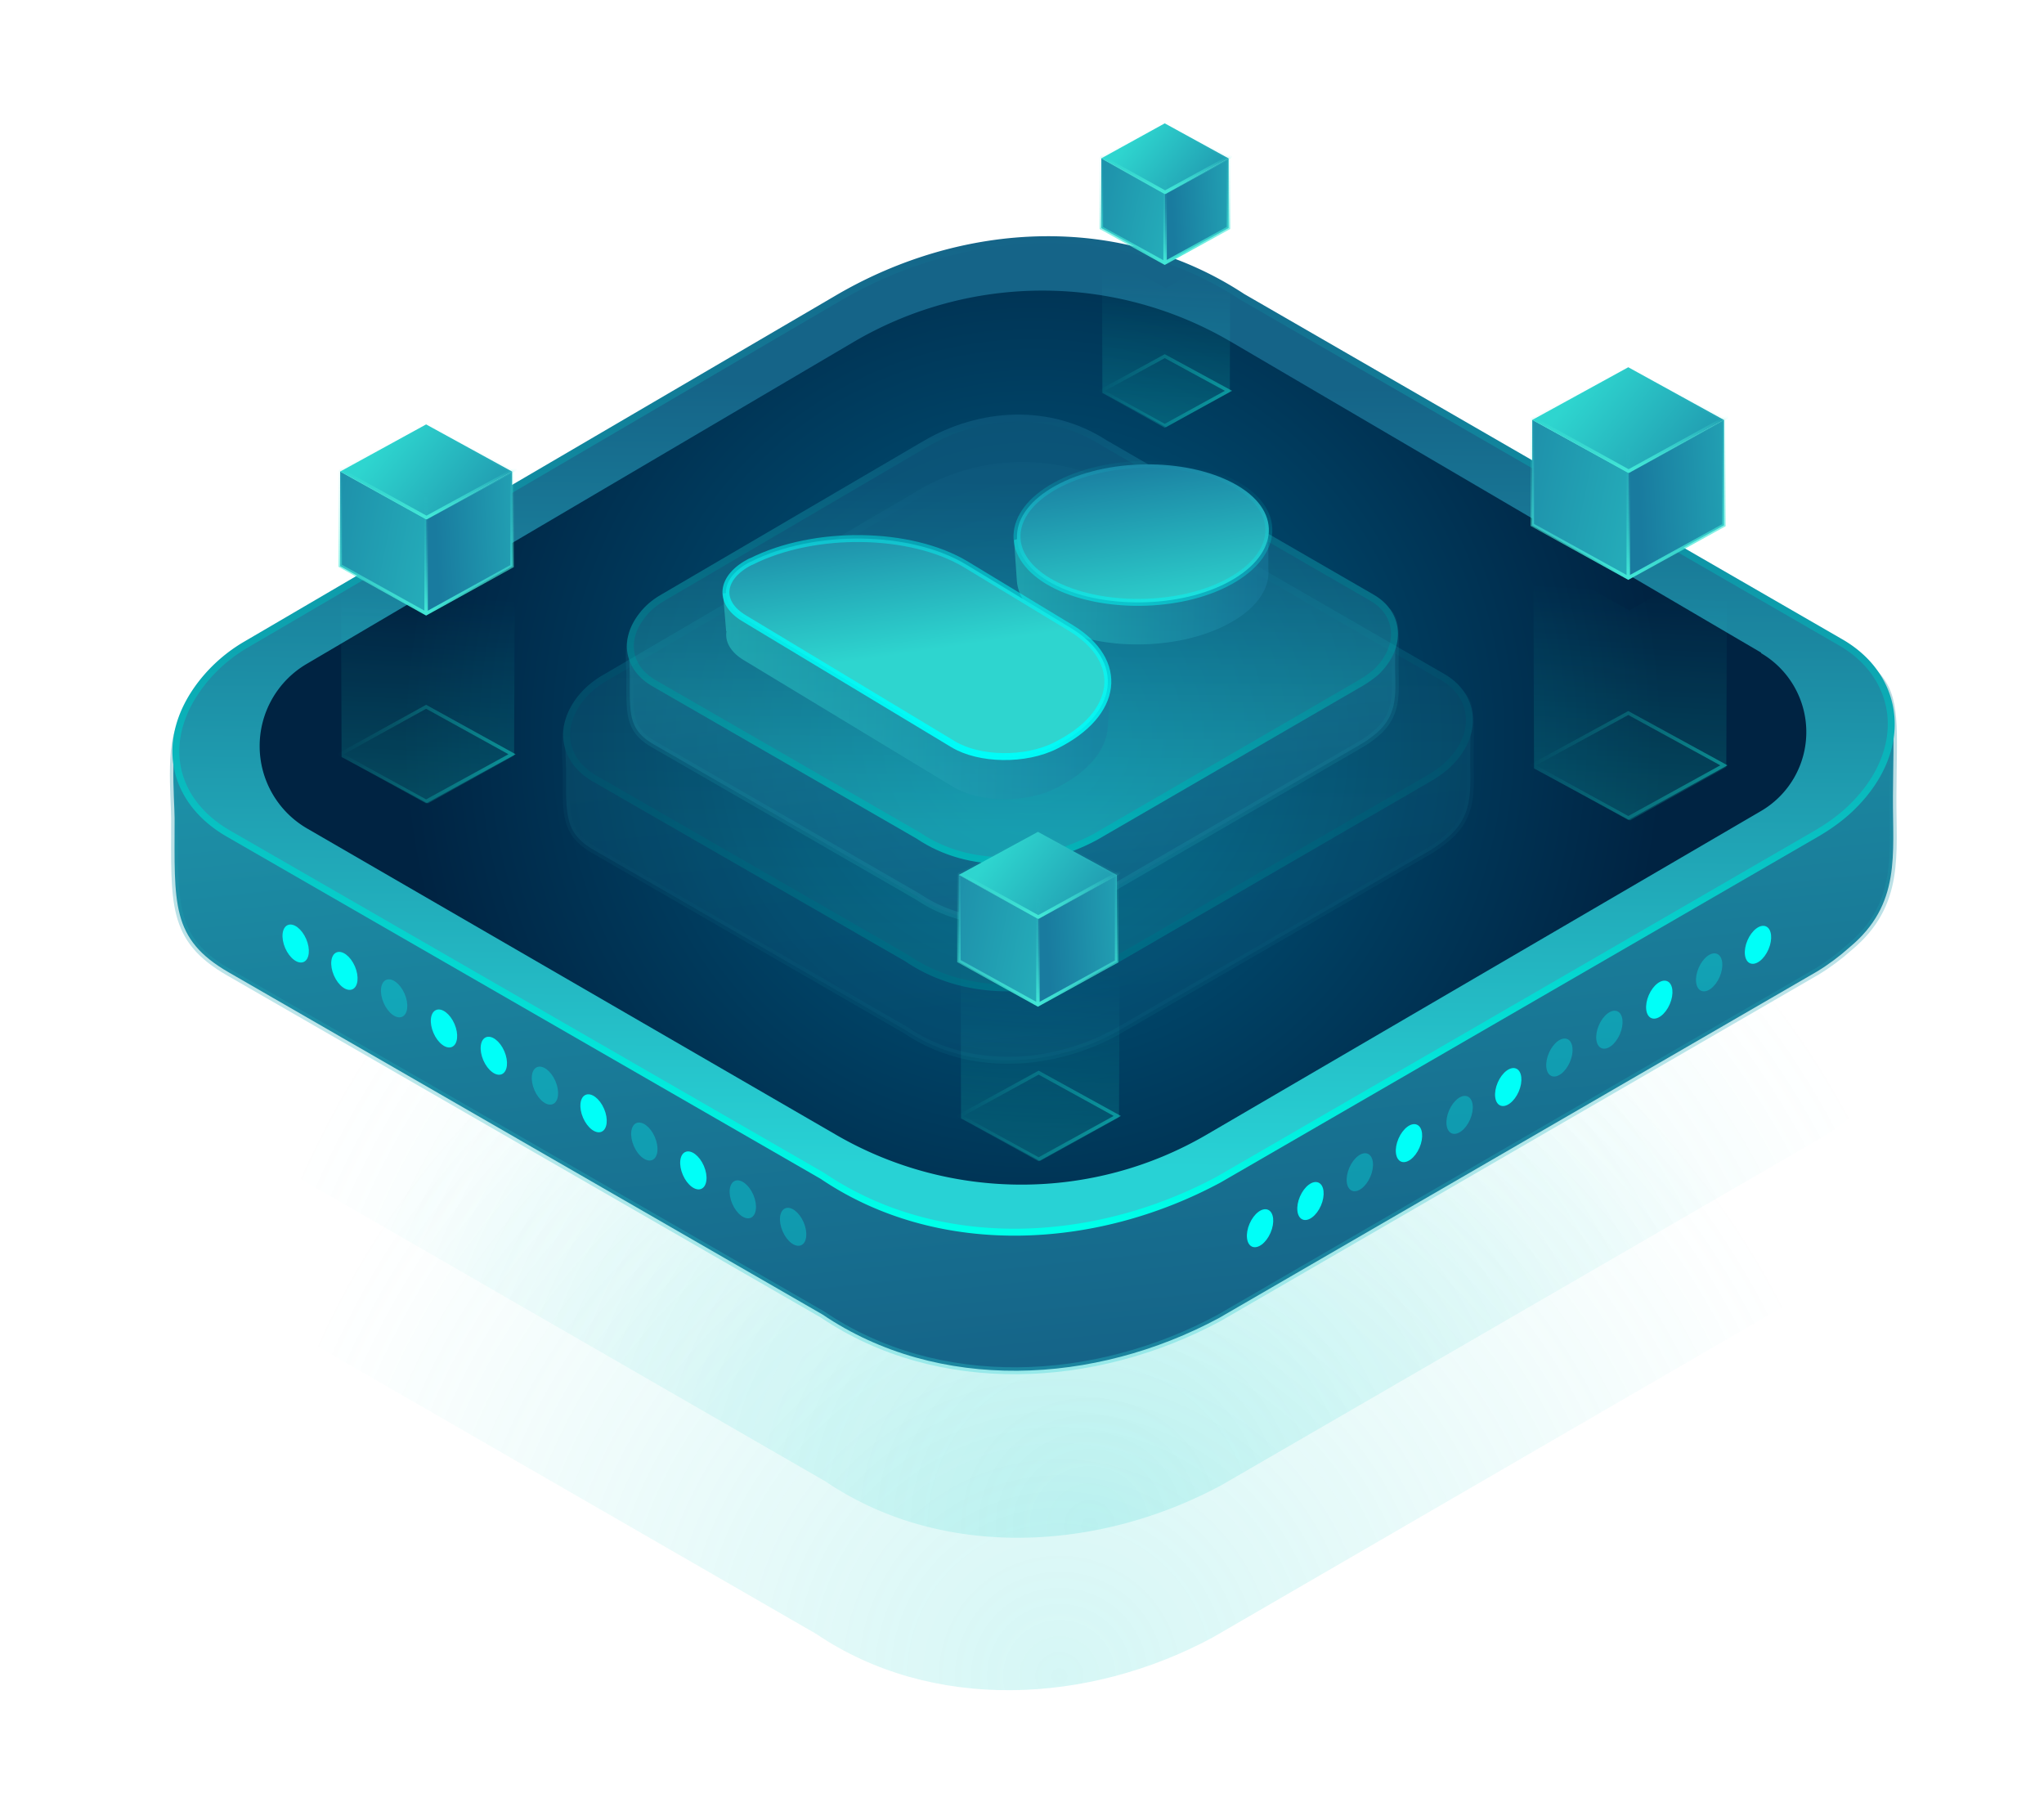 <?xml version="1.0" encoding="UTF-8"?>
<svg xmlns="http://www.w3.org/2000/svg" id="eUCFqrVDPYh1" shape-rendering="geometricPrecision" text-rendering="geometricPrecision" viewBox="0 0 590 519">
  <style>@keyframes eUCFqrVDPYh30_c_o{0%,11.429%,22.857%,34.286%,40%,48.571%,57.143%,65.714%,74.286%,82.857%,94.286%,to{opacity:1}17.143%,28.571%,42.857%,5.714%,51.429%,60%,68.571%,77.143%,88.571%{opacity:1;animation-timing-function:cubic-bezier(.42,0,.58,1)}20%,31.429%,37.143%,45.714%,54.286%,62.857%,71.429%,8.571%,80%,91.429%,97.143%{opacity:.25;animation-timing-function:cubic-bezier(.42,0,.58,1)}}@keyframes eUCFqrVDPYh32_c_o{0%,11.429%,22.857%,37.143%,45.714%,54.286%,62.857%,71.429%,82.857%{opacity:1;animation-timing-function:cubic-bezier(.42,0,.58,1)}14.286%,2.857%,25.714%,31.429%,40%,48.571%,57.143%,65.714%,74.286%,85.714%,91.429%{opacity:.25;animation-timing-function:cubic-bezier(.42,0,.58,1)}17.143%,28.571%,34.286%,42.857%,5.714%,51.429%,60%,68.571%,77.143%,88.571%,94.286%,to{opacity:1}}@keyframes eUCFqrVDPYh35_c_o{0%,20%,28.571%,40%,48.571%,65.714%,74.286%,8.571%,82.857%,to{opacity:1}14.286%,2.857%,22.857%,34.286%,42.857%,54.286%,60%,68.571%,77.143%{opacity:1;animation-timing-function:cubic-bezier(.42,0,.58,1)}17.143%,25.714%,37.143%,45.714%,5.714%,57.143%,62.857%,71.429%,80%{opacity:.25;animation-timing-function:cubic-bezier(.42,0,.58,1)}}@keyframes eUCFqrVDPYh37_c_o{0%,25.714%,34.286%,48.571%,57.143%,62.857%,68.571%,77.143%,8.571%,85.714%{opacity:1;animation-timing-function:cubic-bezier(.42,0,.58,1)}11.429%,2.857%,28.571%,37.143%,51.429%,60%,65.714%,71.429%,80%,88.571%{opacity:.25;animation-timing-function:cubic-bezier(.42,0,.58,1)}14.286%,31.429%,40%,5.714%,54.286%,74.286%,82.857%,91.429%,to{opacity:1}}@keyframes eUCFqrVDPYh39_c_o{0%,17.143%,25.714%,34.286%,51.429%,77.143%,8.571%,88.571%,97.143%,to{opacity:1}11.429%,2.857%,20%,28.571%,45.714%,57.143%,62.857%,71.429%,82.857%,91.429%{opacity:1;animation-timing-function:cubic-bezier(.42,0,.58,1)}14.286%,22.857%,31.429%,48.571%,5.714%,60%,65.714%,74.286%,85.714%,94.286%{opacity:.25;animation-timing-function:cubic-bezier(.42,0,.58,1)}}@keyframes eUCFqrVDPYh40_c_o{0%,11.429%,22.857%,37.143%,48.571%,57.143%,65.714%,71.429%,85.714%,94.286%{opacity:1;animation-timing-function:cubic-bezier(.42,0,.58,1)}14.286%,2.857%,25.714%,40%,51.429%,62.857%,68.571%,74.286%,88.571%,97.143%{opacity:.25;animation-timing-function:cubic-bezier(.42,0,.58,1)}17.143%,28.571%,42.857%,5.714%,54.286%,77.143%,91.429%,to{opacity:1}}@keyframes eUCFqrVDPYh41_c_o{0%,11.429%,22.857%,37.143%,48.571%,57.143%,65.714%,71.429%,85.714%,94.286%{opacity:1;animation-timing-function:cubic-bezier(.42,0,.58,1)}14.286%,2.857%,25.714%,40%,51.429%,62.857%,68.571%,74.286%,88.571%,97.143%{opacity:.25;animation-timing-function:cubic-bezier(.42,0,.58,1)}17.143%,28.571%,42.857%,5.714%,54.286%,77.143%,91.429%,to{opacity:1}}@keyframes eUCFqrVDPYh42_c_o{0%,17.143%,25.714%,34.286%,51.429%,77.143%,8.571%,88.571%,97.143%,to{opacity:1}11.429%,2.857%,20%,28.571%,45.714%,57.143%,62.857%,71.429%,82.857%,91.429%{opacity:1;animation-timing-function:cubic-bezier(.42,0,.58,1)}14.286%,22.857%,31.429%,48.571%,5.714%,60%,65.714%,74.286%,85.714%,94.286%{opacity:.25;animation-timing-function:cubic-bezier(.42,0,.58,1)}}@keyframes eUCFqrVDPYh44_c_o{0%,17.143%,31.429%,40%,54.286%,74.286%,8.571%,85.714%,94.286%,to{opacity:1}11.429%,2.857%,25.714%,34.286%,48.571%,57.143%,62.857%,68.571%,80%,88.571%{opacity:1;animation-timing-function:cubic-bezier(.42,0,.58,1)}14.286%,28.571%,37.143%,5.714%,51.429%,60%,65.714%,71.429%,82.857%,91.429%{opacity:.25;animation-timing-function:cubic-bezier(.42,0,.58,1)}}@keyframes eUCFqrVDPYh45_c_o{0%,20%,31.429%,42.857%,51.429%,74.286%,8.571%,85.714%,97.143%,to{opacity:1}14.286%,2.857%,25.714%,37.143%,45.714%,54.286%,68.571%,80%,91.429%{opacity:1;animation-timing-function:cubic-bezier(.42,0,.58,1)}17.143%,28.571%,40%,48.571%,5.714%,57.143%,71.429%,82.857%,94.286%{opacity:.25;animation-timing-function:cubic-bezier(.42,0,.58,1)}}@keyframes eUCFqrVDPYh47_c_o{0%,11.429%,22.857%,37.143%,45.714%,54.286%,62.857%,71.429%,82.857%{opacity:1;animation-timing-function:cubic-bezier(.42,0,.58,1)}14.286%,2.857%,25.714%,31.429%,40%,48.571%,57.143%,65.714%,74.286%,85.714%,91.429%{opacity:.25;animation-timing-function:cubic-bezier(.42,0,.58,1)}17.143%,28.571%,34.286%,42.857%,5.714%,51.429%,60%,68.571%,77.143%,88.571%,94.286%,to{opacity:1}}@keyframes eUCFqrVDPYh49_c_o{0%,14.286%,22.857%,37.143%,45.714%,54.286%,62.857%,74.286%,85.714%{opacity:1;animation-timing-function:cubic-bezier(.42,0,.58,1)}17.143%,2.857%,25.714%,31.429%,40%,48.571%,57.143%,65.714%,77.143%,88.571%,94.286%{opacity:.25;animation-timing-function:cubic-bezier(.42,0,.58,1)}20%,28.571%,34.286%,42.857%,5.714%,51.429%,60%,68.571%,80%,91.429%,97.143%,to{opacity:1}}@keyframes eUCFqrVDPYh52_ts__ts{0%{transform:translate(470.395px,198.47px) scale(1,1);animation-timing-function:cubic-bezier(.42,0,.58,1)}42.857%{transform:translate(470.395px,198.47px) scale(1.1,1.1);animation-timing-function:cubic-bezier(.42,0,.58,1)}to{transform:translate(470.395px,198.47px) scale(1,1)}}@keyframes eUCFqrVDPYh55_to__to{0%{transform:translate(470.36px,136.37px);animation-timing-function:cubic-bezier(.42,0,.58,1)}42.857%{transform:translate(470.36px,153.37px);animation-timing-function:cubic-bezier(.42,0,.58,1)}to{transform:translate(470.36px,136.37px)}}@keyframes eUCFqrVDPYh63_ts__ts{0%,to{transform:translate(300.19px,303.66px) scale(1,1)}11.429%{transform:translate(300.19px,303.66px) scale(1,1);animation-timing-function:cubic-bezier(.42,0,.58,1)}54.286%{transform:translate(300.19px,303.66px) scale(.9,.9);animation-timing-function:cubic-bezier(.42,0,.58,1)}}@keyframes eUCFqrVDPYh66_to__to{0%,to{transform:translate(299.89px,265.025px)}11.429%{transform:translate(299.89px,265.025px);animation-timing-function:cubic-bezier(.42,0,.58,1)}54.286%{transform:translate(299.89px,251.025px);animation-timing-function:cubic-bezier(.42,0,.58,1)}}@keyframes eUCFqrVDPYh74_ts__ts{0%{transform:translate(123.385px,197.505px) scale(1,1);animation-timing-function:cubic-bezier(.42,0,.58,1)}42.857%{transform:translate(123.385px,197.505px) scale(.9,.9);animation-timing-function:cubic-bezier(.42,0,.58,1)}to{transform:translate(123.385px,197.505px) scale(1,1)}}@keyframes eUCFqrVDPYh77_to__to{0%{transform:translate(123.355px,149.79px);animation-timing-function:cubic-bezier(.42,0,.58,1)}42.857%{transform:translate(123.355px,130.79px);animation-timing-function:cubic-bezier(.42,0,.58,1)}to{transform:translate(123.355px,149.79px)}}@keyframes eUCFqrVDPYh85_ts__ts{0%,to{transform:translate(336.525px,97.935px) scale(1,1)}5.714%{transform:translate(336.525px,97.935px) scale(1,1);animation-timing-function:cubic-bezier(.42,0,.58,1)}51.429%{transform:translate(336.525px,97.935px) scale(1.1,1.1);animation-timing-function:cubic-bezier(.42,0,.58,1)}}@keyframes eUCFqrVDPYh88_to__to{0%,to{transform:translate(336.5px,55.75px)}5.714%{transform:translate(336.5px,55.75px);animation-timing-function:cubic-bezier(.42,0,.58,1)}51.429%{transform:translate(336.5px,70.75px);animation-timing-function:cubic-bezier(.42,0,.58,1)}}@keyframes eUCFqrVDPYh97_to__to{0%,73.714%{transform:translate(264.17px,83.638px);animation-timing-function:cubic-bezier(.42,0,.58,1)}11.429%,85.143%,to{transform:translate(264.17px,174.19px)}}@keyframes eUCFqrVDPYh97_ts__ts{0%{transform:scale(1,1)}5.714%,79.429%{transform:scale(1,1);animation-timing-function:cubic-bezier(.42,0,.58,1)}11.429%,85.143%,to{transform:scale(1,0)}}@keyframes eUCFqrVDPYh97_c_o{.571%,0%,10.571%,74.286%,84.286%,to{opacity:0}1.714%,75.429%,83.143%,9.429%{opacity:.64;animation-timing-function:cubic-bezier(.42,0,.58,1)}}@keyframes eUCFqrVDPYh99_to__to{0%{transform:translate(264.17px,83.638px)}21.714%,53.714%,88%{transform:translate(264.17px,83.638px);animation-timing-function:cubic-bezier(.42,0,.58,1)}33.143%,65.143%,99.429%,to{transform:translate(264.17px,174.19px)}}@keyframes eUCFqrVDPYh99_ts__ts{0%{transform:scale(1,1)}27.429%,59.429%,93.714%{transform:scale(1,1);animation-timing-function:cubic-bezier(.42,0,.58,1)}33.143%,65.143%,99.429%,to{transform:scale(1,0)}}@keyframes eUCFqrVDPYh99_c_o{0%,22.286%,32.286%,54.286%,64.286%,88.571%,98.571%,to{opacity:0}23.429%,31.143%,55.429%,63.143%,89.714%,97.429%{opacity:.64;animation-timing-function:cubic-bezier(.42,0,.58,1)}}@keyframes eUCFqrVDPYh101_to__to{0%{transform:translate(264.17px,83.638px)}10%,62.857%{transform:translate(264.17px,83.638px);animation-timing-function:cubic-bezier(.42,0,.58,1)}21.429%,74.286%,to{transform:translate(264.17px,174.19px)}}@keyframes eUCFqrVDPYh101_ts__ts{0%{transform:scale(1,1)}15.714%,68.571%{transform:scale(1,1);animation-timing-function:cubic-bezier(.42,0,.58,1)}21.429%,74.286%,to{transform:scale(1,0)}}@keyframes eUCFqrVDPYh101_c_o{0%,10.286%,20.286%,63.143%,73.143%,to{opacity:0}11.429%,19.143%,64.286%,72%{opacity:.64;animation-timing-function:cubic-bezier(.42,0,.58,1)}}@keyframes eUCFqrVDPYh103_to__to{0%{transform:translate(264.17px,83.638px)}18.286%,45.714%,77.143%{transform:translate(264.17px,83.638px);animation-timing-function:cubic-bezier(.42,0,.58,1)}29.714%,57.143%,88.571%,to{transform:translate(264.17px,174.19px)}}@keyframes eUCFqrVDPYh103_ts__ts{0%{transform:scale(1,1)}24%,51.429%,82.857%{transform:scale(1,1);animation-timing-function:cubic-bezier(.42,0,.58,1)}29.714%,57.143%,88.571%,to{transform:scale(1,0)}}@keyframes eUCFqrVDPYh103_c_o{0%,18.571%,28.571%,46%,56%,77.429%,87.429%,to{opacity:0}19.714%,27.429%,47.143%,54.857%,78.571%,86.286%{opacity:.64;animation-timing-function:cubic-bezier(.42,0,.58,1)}}@keyframes eUCFqrVDPYh105_to__to{0%{transform:translate(264.17px,83.638px)}26.857%,62.857%,87.143%{transform:translate(264.17px,83.638px);animation-timing-function:cubic-bezier(.42,0,.58,1)}38.286%,74.286%,98.571%,to{transform:translate(264.17px,174.19px)}}@keyframes eUCFqrVDPYh105_ts__ts{0%{transform:scale(1,1)}32.571%,68.571%,92.857%{transform:scale(1,1);animation-timing-function:cubic-bezier(.42,0,.58,1)}38.286%,74.286%,98.571%,to{transform:scale(1,0)}}@keyframes eUCFqrVDPYh105_c_o{0%,27.143%,37.143%,63.143%,73.143%,87.429%,97.429%,to{opacity:0}28.286%,36%,64.286%,72%,88.571%,96.286%{opacity:.64;animation-timing-function:cubic-bezier(.42,0,.58,1)}}@keyframes eUCFqrVDPYh107_to__to{0%{transform:translate(264.17px,83.638px)}40%,77.143%,8.286%{transform:translate(264.17px,83.638px);animation-timing-function:cubic-bezier(.42,0,.58,1)}19.714%,51.429%,88.571%,to{transform:translate(264.17px,174.19px)}}@keyframes eUCFqrVDPYh107_ts__ts{0%{transform:scale(1,1)}14%,45.714%,82.857%{transform:scale(1,1);animation-timing-function:cubic-bezier(.42,0,.58,1)}19.714%,51.429%,88.571%,to{transform:scale(1,0)}}@keyframes eUCFqrVDPYh107_c_o{0%,18.571%,40.286%,50.286%,77.429%,8.571%,87.429%,to{opacity:0}17.429%,41.429%,49.143%,78.571%,86.286%,9.714%{opacity:.64;animation-timing-function:cubic-bezier(.42,0,.58,1)}}</style>
  <defs>
    <linearGradient id="eUCFqrVDPYh10-fill" x1="315.4" x2="265.1" y1="392" y2="-84.8" gradientUnits="userSpaceOnUse" spreadMethod="pad">
      <stop id="eUCFqrVDPYh10-fill-0" offset="0%" stop-color="#156488"></stop>
      <stop id="eUCFqrVDPYh10-fill-1" offset="100%" stop-color="#28d2d5"></stop>
    </linearGradient>
    <linearGradient id="eUCFqrVDPYh11-stroke" x1="299.5" x2="296.6" y1="108" y2="396.6" gradientUnits="userSpaceOnUse" spreadMethod="pad">
      <stop id="eUCFqrVDPYh11-stroke-0" offset="0%" stop-color="#156488"></stop>
      <stop id="eUCFqrVDPYh11-stroke-1" offset="100%" stop-color="#28d2d5"></stop>
    </linearGradient>
    <linearGradient id="eUCFqrVDPYh12-fill" x1="299.3" x2="297.1" y1="110.9" y2="336.7" gradientUnits="userSpaceOnUse" spreadMethod="pad">
      <stop id="eUCFqrVDPYh12-fill-0" offset="0%" stop-color="#156488"></stop>
      <stop id="eUCFqrVDPYh12-fill-1" offset="100%" stop-color="#28d2d5"></stop>
    </linearGradient>
    <linearGradient id="eUCFqrVDPYh13-stroke" x1="299.8" x2="296.9" y1="68.2" y2="356.8" gradientUnits="userSpaceOnUse" spreadMethod="pad">
      <stop id="eUCFqrVDPYh13-stroke-0" offset="0%" stop-color="#156488"></stop>
      <stop id="eUCFqrVDPYh13-stroke-1" offset="99%" stop-color="#00ffe9"></stop>
    </linearGradient>
    <linearGradient id="eUCFqrVDPYh16-fill" x1="302.8" x2="276.4" y1="304.1" y2="53.2" gradientUnits="userSpaceOnUse" spreadMethod="pad">
      <stop id="eUCFqrVDPYh16-fill-0" offset="0%" stop-color="#156488"></stop>
      <stop id="eUCFqrVDPYh16-fill-1" offset="100%" stop-color="#28d2d5"></stop>
    </linearGradient>
    <linearGradient id="eUCFqrVDPYh17-stroke" x1="294.5" x2="292.9" y1="154.2" y2="307.1" gradientUnits="userSpaceOnUse" spreadMethod="pad">
      <stop id="eUCFqrVDPYh17-stroke-0" offset="0%" stop-color="#156488"></stop>
      <stop id="eUCFqrVDPYh17-stroke-1" offset="100%" stop-color="#28d2d5"></stop>
    </linearGradient>
    <linearGradient id="eUCFqrVDPYh18-fill" x1="294.4" x2="293.2" y1="156.2" y2="275" gradientUnits="userSpaceOnUse" spreadMethod="pad">
      <stop id="eUCFqrVDPYh18-fill-0" offset="0%" stop-color="#156488"></stop>
      <stop id="eUCFqrVDPYh18-fill-1" offset="100%" stop-color="#28d2d5"></stop>
    </linearGradient>
    <linearGradient id="eUCFqrVDPYh19-stroke" x1="294.6" x2="293.1" y1="133.3" y2="286.1" gradientUnits="userSpaceOnUse" spreadMethod="pad">
      <stop id="eUCFqrVDPYh19-stroke-0" offset="0%" stop-color="#156488"></stop>
      <stop id="eUCFqrVDPYh19-stroke-1" offset="99%" stop-color="#00ffe9"></stop>
    </linearGradient>
    <linearGradient id="eUCFqrVDPYh21-fill" x1="299.8" x2="277.4" y1="264.5" y2="52.1" gradientUnits="userSpaceOnUse" spreadMethod="pad">
      <stop id="eUCFqrVDPYh21-fill-0" offset="0%" stop-color="#156488"></stop>
      <stop id="eUCFqrVDPYh21-fill-1" offset="100%" stop-color="#28d2d5"></stop>
    </linearGradient>
    <linearGradient id="eUCFqrVDPYh22-stroke" x1="292.7" x2="291.4" y1="137.4" y2="267.1" gradientUnits="userSpaceOnUse" spreadMethod="pad">
      <stop id="eUCFqrVDPYh22-stroke-0" offset="0%" stop-color="#156488"></stop>
      <stop id="eUCFqrVDPYh22-stroke-1" offset="100%" stop-color="#28d2d5"></stop>
    </linearGradient>
    <linearGradient id="eUCFqrVDPYh23-fill" x1="292.7" x2="291.7" y1="139.3" y2="239.8" gradientUnits="userSpaceOnUse" spreadMethod="pad">
      <stop id="eUCFqrVDPYh23-fill-0" offset="0%" stop-color="#156488"></stop>
      <stop id="eUCFqrVDPYh23-fill-1" offset="100%" stop-color="#28d2d5"></stop>
    </linearGradient>
    <linearGradient id="eUCFqrVDPYh24-stroke" x1="292.9" x2="291.6" y1="119.7" y2="249.3" gradientUnits="userSpaceOnUse" spreadMethod="pad">
      <stop id="eUCFqrVDPYh24-stroke-0" offset="0%" stop-color="#156488"></stop>
      <stop id="eUCFqrVDPYh24-stroke-1" offset="99%" stop-color="#00ffe9"></stop>
    </linearGradient>
    <linearGradient id="eUCFqrVDPYh25-fill" x1="366.1" x2="292.4" y1="167.3" y2="165.1" gradientUnits="userSpaceOnUse" spreadMethod="pad">
      <stop id="eUCFqrVDPYh25-fill-0" offset="0%" stop-color="#197b9f"></stop>
      <stop id="eUCFqrVDPYh25-fill-1" offset="100%" stop-color="#2ed5cf"></stop>
    </linearGradient>
    <linearGradient id="eUCFqrVDPYh26-fill" x1="320.5" x2="208" y1="200.3" y2="197.1" gradientUnits="userSpaceOnUse" spreadMethod="pad">
      <stop id="eUCFqrVDPYh26-fill-0" offset="0%" stop-color="#197b9f"></stop>
      <stop id="eUCFqrVDPYh26-fill-1" offset="100%" stop-color="#2ed5cf"></stop>
    </linearGradient>
    <linearGradient id="eUCFqrVDPYh27-fill" x1="284.3" x2="291.2" y1="137.5" y2="184.3" gradientUnits="userSpaceOnUse" spreadMethod="pad">
      <stop id="eUCFqrVDPYh27-fill-0" offset="0%" stop-color="#197b9f"></stop>
      <stop id="eUCFqrVDPYh27-fill-1" offset="100%" stop-color="#2ed5cf"></stop>
    </linearGradient>
    <linearGradient id="eUCFqrVDPYh28-stroke" x1="295.1" x2="277.1" y1="124.8" y2="217.6" gradientUnits="userSpaceOnUse" spreadMethod="pad">
      <stop id="eUCFqrVDPYh28-stroke-0" offset="0%" stop-color="rgba(0,252,248,0)"></stop>
      <stop id="eUCFqrVDPYh28-stroke-1" offset="2%" stop-color="rgba(0,252,248,0.03)"></stop>
      <stop id="eUCFqrVDPYh28-stroke-2" offset="51%" stop-color="rgba(0,252,248,0.54)"></stop>
      <stop id="eUCFqrVDPYh28-stroke-3" offset="85%" stop-color="rgba(0,252,248,0.87)"></stop>
      <stop id="eUCFqrVDPYh28-stroke-4" offset="100%" stop-color="#00fcf8"></stop>
    </linearGradient>
    <linearGradient id="eUCFqrVDPYh53-fill" x1="471.5" x2="467.6" y1="169.9" y2="246.1" gradientUnits="userSpaceOnUse" spreadMethod="pad">
      <stop id="eUCFqrVDPYh53-fill-0" offset="0%" stop-color="rgba(25,255,232,0)"></stop>
      <stop id="eUCFqrVDPYh53-fill-1" offset="100%" stop-color="#19ffe8"></stop>
    </linearGradient>
    <linearGradient id="eUCFqrVDPYh54-stroke" x1="441.3" x2="498.7" y1="220.9" y2="220.9" gradientUnits="userSpaceOnUse" spreadMethod="pad">
      <stop id="eUCFqrVDPYh54-stroke-0" offset="0%" stop-color="rgba(25,255,232,0)"></stop>
      <stop id="eUCFqrVDPYh54-stroke-1" offset="100%" stop-color="#19ffe8"></stop>
    </linearGradient>
    <linearGradient id="eUCFqrVDPYh57-fill" x1="411.4" x2="524.4" y1="143.7" y2="167" gradientUnits="userSpaceOnUse" spreadMethod="pad">
      <stop id="eUCFqrVDPYh57-fill-0" offset="0%" stop-color="#197b9f"></stop>
      <stop id="eUCFqrVDPYh57-fill-1" offset="100%" stop-color="#2ed5cf"></stop>
    </linearGradient>
    <linearGradient id="eUCFqrVDPYh58-fill" x1="473.2" x2="535.7" y1="153.6" y2="150.1" gradientUnits="userSpaceOnUse" spreadMethod="pad">
      <stop id="eUCFqrVDPYh58-fill-0" offset="0%" stop-color="#197b9f"></stop>
      <stop id="eUCFqrVDPYh58-fill-1" offset="100%" stop-color="#2ed5cf"></stop>
    </linearGradient>
    <linearGradient id="eUCFqrVDPYh59-fill" x1="505.1" x2="456.9" y1="158.5" y2="119.7" gradientUnits="userSpaceOnUse" spreadMethod="pad">
      <stop id="eUCFqrVDPYh59-fill-0" offset="0%" stop-color="#197b9f"></stop>
      <stop id="eUCFqrVDPYh59-fill-1" offset="100%" stop-color="#2ed5cf"></stop>
    </linearGradient>
    <linearGradient id="eUCFqrVDPYh60-stroke" x1="468.9" x2="471.1" y1="114.5" y2="176.3" gradientUnits="userSpaceOnUse" spreadMethod="pad">
      <stop id="eUCFqrVDPYh60-stroke-0" offset="0%" stop-color="rgba(66,232,215,0)"></stop>
      <stop id="eUCFqrVDPYh60-stroke-1" offset="13%" stop-color="rgba(66,232,215,0.02)"></stop>
      <stop id="eUCFqrVDPYh60-stroke-2" offset="26%" stop-color="rgba(66,232,215,0.07)"></stop>
      <stop id="eUCFqrVDPYh60-stroke-3" offset="39%" stop-color="rgba(66,232,215,0.16)"></stop>
      <stop id="eUCFqrVDPYh60-stroke-4" offset="53%" stop-color="rgba(66,232,215,0.29)"></stop>
      <stop id="eUCFqrVDPYh60-stroke-5" offset="66%" stop-color="rgba(66,232,215,0.45)"></stop>
      <stop id="eUCFqrVDPYh60-stroke-6" offset="80%" stop-color="rgba(66,232,215,0.65)"></stop>
      <stop id="eUCFqrVDPYh60-stroke-7" offset="93%" stop-color="rgba(66,232,215,0.88)"></stop>
      <stop id="eUCFqrVDPYh60-stroke-8" offset="100%" stop-color="#42e8d7"></stop>
    </linearGradient>
    <linearGradient id="eUCFqrVDPYh61-stroke" x1="470.5" x2="470.5" y1="145.5" y2="128.9" gradientUnits="userSpaceOnUse" spreadMethod="pad">
      <stop id="eUCFqrVDPYh61-stroke-0" offset="0%" stop-color="#42e8d7"></stop>
      <stop id="eUCFqrVDPYh61-stroke-1" offset="10%" stop-color="rgba(66,232,215,0.94)"></stop>
      <stop id="eUCFqrVDPYh61-stroke-2" offset="28%" stop-color="rgba(66,232,215,0.79)"></stop>
      <stop id="eUCFqrVDPYh61-stroke-3" offset="53%" stop-color="rgba(66,232,215,0.54)"></stop>
      <stop id="eUCFqrVDPYh61-stroke-4" offset="83%" stop-color="rgba(66,232,215,0.2)"></stop>
      <stop id="eUCFqrVDPYh61-stroke-5" offset="100%" stop-color="rgba(66,232,215,0)"></stop>
    </linearGradient>
    <linearGradient id="eUCFqrVDPYh62-stroke" x1="468.9" x2="471" y1="136.7" y2="175.7" gradientUnits="userSpaceOnUse" spreadMethod="pad">
      <stop id="eUCFqrVDPYh62-stroke-0" offset="0%" stop-color="rgba(66,232,215,0)"></stop>
      <stop id="eUCFqrVDPYh62-stroke-1" offset="13%" stop-color="rgba(66,232,215,0.02)"></stop>
      <stop id="eUCFqrVDPYh62-stroke-2" offset="26%" stop-color="rgba(66,232,215,0.07)"></stop>
      <stop id="eUCFqrVDPYh62-stroke-3" offset="39%" stop-color="rgba(66,232,215,0.16)"></stop>
      <stop id="eUCFqrVDPYh62-stroke-4" offset="53%" stop-color="rgba(66,232,215,0.29)"></stop>
      <stop id="eUCFqrVDPYh62-stroke-5" offset="66%" stop-color="rgba(66,232,215,0.45)"></stop>
      <stop id="eUCFqrVDPYh62-stroke-6" offset="80%" stop-color="rgba(66,232,215,0.65)"></stop>
      <stop id="eUCFqrVDPYh62-stroke-7" offset="93%" stop-color="rgba(66,232,215,0.88)"></stop>
      <stop id="eUCFqrVDPYh62-stroke-8" offset="100%" stop-color="#42e8d7"></stop>
    </linearGradient>
    <linearGradient id="eUCFqrVDPYh64-fill" x1="300.8" x2="297.6" y1="280.2" y2="342.8" gradientUnits="userSpaceOnUse" spreadMethod="pad">
      <stop id="eUCFqrVDPYh64-fill-0" offset="0%" stop-color="rgba(25,255,232,0)"></stop>
      <stop id="eUCFqrVDPYh64-fill-1" offset="100%" stop-color="#19ffe8"></stop>
    </linearGradient>
    <linearGradient id="eUCFqrVDPYh65-stroke" x1="275.8" x2="323.3" y1="322.1" y2="322.1" gradientUnits="userSpaceOnUse" spreadMethod="pad">
      <stop id="eUCFqrVDPYh65-stroke-0" offset="0%" stop-color="rgba(25,255,232,0)"></stop>
      <stop id="eUCFqrVDPYh65-stroke-1" offset="100%" stop-color="#19ffe8"></stop>
    </linearGradient>
    <linearGradient id="eUCFqrVDPYh68-fill" x1="251.4" x2="344.3" y1="258.7" y2="277.8" gradientUnits="userSpaceOnUse" spreadMethod="pad">
      <stop id="eUCFqrVDPYh68-fill-0" offset="0%" stop-color="#197b9f"></stop>
      <stop id="eUCFqrVDPYh68-fill-1" offset="100%" stop-color="#2ed5cf"></stop>
    </linearGradient>
    <linearGradient id="eUCFqrVDPYh69-fill" x1="302.2" x2="353.6" y1="266.8" y2="263.9" gradientUnits="userSpaceOnUse" spreadMethod="pad">
      <stop id="eUCFqrVDPYh69-fill-0" offset="0%" stop-color="#197b9f"></stop>
      <stop id="eUCFqrVDPYh69-fill-1" offset="100%" stop-color="#2ed5cf"></stop>
    </linearGradient>
    <linearGradient id="eUCFqrVDPYh70-fill" x1="328.5" x2="288.8" y1="270.8" y2="238.9" gradientUnits="userSpaceOnUse" spreadMethod="pad">
      <stop id="eUCFqrVDPYh70-fill-0" offset="0%" stop-color="#197b9f"></stop>
      <stop id="eUCFqrVDPYh70-fill-1" offset="100%" stop-color="#2ed5cf"></stop>
    </linearGradient>
    <linearGradient id="eUCFqrVDPYh71-stroke" x1="298.7" x2="300.5" y1="234.5" y2="285.5" gradientUnits="userSpaceOnUse" spreadMethod="pad">
      <stop id="eUCFqrVDPYh71-stroke-0" offset="0%" stop-color="rgba(66,232,215,0)"></stop>
      <stop id="eUCFqrVDPYh71-stroke-1" offset="13%" stop-color="rgba(66,232,215,0.02)"></stop>
      <stop id="eUCFqrVDPYh71-stroke-2" offset="26%" stop-color="rgba(66,232,215,0.07)"></stop>
      <stop id="eUCFqrVDPYh71-stroke-3" offset="39%" stop-color="rgba(66,232,215,0.16)"></stop>
      <stop id="eUCFqrVDPYh71-stroke-4" offset="53%" stop-color="rgba(66,232,215,0.29)"></stop>
      <stop id="eUCFqrVDPYh71-stroke-5" offset="66%" stop-color="rgba(66,232,215,0.45)"></stop>
      <stop id="eUCFqrVDPYh71-stroke-6" offset="80%" stop-color="rgba(66,232,215,0.65)"></stop>
      <stop id="eUCFqrVDPYh71-stroke-7" offset="93%" stop-color="rgba(66,232,215,0.88)"></stop>
      <stop id="eUCFqrVDPYh71-stroke-8" offset="100%" stop-color="#42e8d7"></stop>
    </linearGradient>
    <linearGradient id="eUCFqrVDPYh72-stroke" x1="300" x2="300" y1="260.2" y2="246.4" gradientUnits="userSpaceOnUse" spreadMethod="pad">
      <stop id="eUCFqrVDPYh72-stroke-0" offset="0%" stop-color="#42e8d7"></stop>
      <stop id="eUCFqrVDPYh72-stroke-1" offset="10%" stop-color="rgba(66,232,215,0.94)"></stop>
      <stop id="eUCFqrVDPYh72-stroke-2" offset="28%" stop-color="rgba(66,232,215,0.79)"></stop>
      <stop id="eUCFqrVDPYh72-stroke-3" offset="53%" stop-color="rgba(66,232,215,0.54)"></stop>
      <stop id="eUCFqrVDPYh72-stroke-4" offset="83%" stop-color="rgba(66,232,215,0.2)"></stop>
      <stop id="eUCFqrVDPYh72-stroke-5" offset="100%" stop-color="rgba(66,232,215,0)"></stop>
    </linearGradient>
    <linearGradient id="eUCFqrVDPYh73-stroke" x1="298.7" x2="300.4" y1="252.9" y2="284.9" gradientUnits="userSpaceOnUse" spreadMethod="pad">
      <stop id="eUCFqrVDPYh73-stroke-0" offset="0%" stop-color="rgba(66,232,215,0)"></stop>
      <stop id="eUCFqrVDPYh73-stroke-1" offset="13%" stop-color="rgba(66,232,215,0.02)"></stop>
      <stop id="eUCFqrVDPYh73-stroke-2" offset="26%" stop-color="rgba(66,232,215,0.07)"></stop>
      <stop id="eUCFqrVDPYh73-stroke-3" offset="39%" stop-color="rgba(66,232,215,0.16)"></stop>
      <stop id="eUCFqrVDPYh73-stroke-4" offset="53%" stop-color="rgba(66,232,215,0.29)"></stop>
      <stop id="eUCFqrVDPYh73-stroke-5" offset="66%" stop-color="rgba(66,232,215,0.45)"></stop>
      <stop id="eUCFqrVDPYh73-stroke-6" offset="80%" stop-color="rgba(66,232,215,0.65)"></stop>
      <stop id="eUCFqrVDPYh73-stroke-7" offset="93%" stop-color="rgba(66,232,215,0.88)"></stop>
      <stop id="eUCFqrVDPYh73-stroke-8" offset="100%" stop-color="#42e8d7"></stop>
    </linearGradient>
    <linearGradient id="eUCFqrVDPYh75-stroke" x1="97.1" x2="148.9" y1="217.7" y2="217.7" gradientUnits="userSpaceOnUse" spreadMethod="pad">
      <stop id="eUCFqrVDPYh75-stroke-0" offset="0%" stop-color="rgba(25,255,232,0)"></stop>
      <stop id="eUCFqrVDPYh75-stroke-1" offset="100%" stop-color="#19ffe8"></stop>
    </linearGradient>
    <linearGradient id="eUCFqrVDPYh76-fill" x1="124.4" x2="120.9" y1="171.8" y2="240.3" gradientUnits="userSpaceOnUse" spreadMethod="pad">
      <stop id="eUCFqrVDPYh76-fill-0" offset="0%" stop-color="rgba(25,255,232,0)"></stop>
      <stop id="eUCFqrVDPYh76-fill-1" offset="100%" stop-color="#19ffe8"></stop>
    </linearGradient>
    <linearGradient id="eUCFqrVDPYh79-fill" x1="70.4" x2="171.9" y1="148.3" y2="169.3" gradientUnits="userSpaceOnUse" spreadMethod="pad">
      <stop id="eUCFqrVDPYh79-fill-0" offset="0%" stop-color="#197b9f"></stop>
      <stop id="eUCFqrVDPYh79-fill-1" offset="100%" stop-color="#2ed5cf"></stop>
    </linearGradient>
    <linearGradient id="eUCFqrVDPYh80-fill" x1="125.9" x2="182" y1="157.1" y2="154" gradientUnits="userSpaceOnUse" spreadMethod="pad">
      <stop id="eUCFqrVDPYh80-fill-0" offset="0%" stop-color="#197b9f"></stop>
      <stop id="eUCFqrVDPYh80-fill-1" offset="100%" stop-color="#2ed5cf"></stop>
    </linearGradient>
    <linearGradient id="eUCFqrVDPYh81-fill" x1="154.6" x2="111.3" y1="161.6" y2="126.7" gradientUnits="userSpaceOnUse" spreadMethod="pad">
      <stop id="eUCFqrVDPYh81-fill-0" offset="0%" stop-color="#197b9f"></stop>
      <stop id="eUCFqrVDPYh81-fill-1" offset="100%" stop-color="#2ed5cf"></stop>
    </linearGradient>
    <linearGradient id="eUCFqrVDPYh82-stroke" x1="122" x2="124" y1="121.9" y2="177.6" gradientUnits="userSpaceOnUse" spreadMethod="pad">
      <stop id="eUCFqrVDPYh82-stroke-0" offset="0%" stop-color="rgba(66,232,215,0)"></stop>
      <stop id="eUCFqrVDPYh82-stroke-1" offset="13%" stop-color="rgba(66,232,215,0.02)"></stop>
      <stop id="eUCFqrVDPYh82-stroke-2" offset="26%" stop-color="rgba(66,232,215,0.07)"></stop>
      <stop id="eUCFqrVDPYh82-stroke-3" offset="39%" stop-color="rgba(66,232,215,0.16)"></stop>
      <stop id="eUCFqrVDPYh82-stroke-4" offset="53%" stop-color="rgba(66,232,215,0.29)"></stop>
      <stop id="eUCFqrVDPYh82-stroke-5" offset="66%" stop-color="rgba(66,232,215,0.45)"></stop>
      <stop id="eUCFqrVDPYh82-stroke-6" offset="80%" stop-color="rgba(66,232,215,0.65)"></stop>
      <stop id="eUCFqrVDPYh82-stroke-7" offset="93%" stop-color="rgba(66,232,215,0.88)"></stop>
      <stop id="eUCFqrVDPYh82-stroke-8" offset="100%" stop-color="#42e8d7"></stop>
    </linearGradient>
    <linearGradient id="eUCFqrVDPYh83-stroke" x1="123.5" x2="123.5" y1="149.9" y2="135" gradientUnits="userSpaceOnUse" spreadMethod="pad">
      <stop id="eUCFqrVDPYh83-stroke-0" offset="0%" stop-color="#42e8d7"></stop>
      <stop id="eUCFqrVDPYh83-stroke-1" offset="10%" stop-color="rgba(66,232,215,0.94)"></stop>
      <stop id="eUCFqrVDPYh83-stroke-2" offset="28%" stop-color="rgba(66,232,215,0.79)"></stop>
      <stop id="eUCFqrVDPYh83-stroke-3" offset="53%" stop-color="rgba(66,232,215,0.54)"></stop>
      <stop id="eUCFqrVDPYh83-stroke-4" offset="83%" stop-color="rgba(66,232,215,0.2)"></stop>
      <stop id="eUCFqrVDPYh83-stroke-5" offset="100%" stop-color="rgba(66,232,215,0)"></stop>
    </linearGradient>
    <linearGradient id="eUCFqrVDPYh84-stroke" x1="122.1" x2="123.9" y1="142" y2="177" gradientUnits="userSpaceOnUse" spreadMethod="pad">
      <stop id="eUCFqrVDPYh84-stroke-0" offset="0%" stop-color="rgba(66,232,215,0)"></stop>
      <stop id="eUCFqrVDPYh84-stroke-1" offset="13%" stop-color="rgba(66,232,215,0.02)"></stop>
      <stop id="eUCFqrVDPYh84-stroke-2" offset="26%" stop-color="rgba(66,232,215,0.07)"></stop>
      <stop id="eUCFqrVDPYh84-stroke-3" offset="39%" stop-color="rgba(66,232,215,0.16)"></stop>
      <stop id="eUCFqrVDPYh84-stroke-4" offset="53%" stop-color="rgba(66,232,215,0.29)"></stop>
      <stop id="eUCFqrVDPYh84-stroke-5" offset="66%" stop-color="rgba(66,232,215,0.45)"></stop>
      <stop id="eUCFqrVDPYh84-stroke-6" offset="80%" stop-color="rgba(66,232,215,0.65)"></stop>
      <stop id="eUCFqrVDPYh84-stroke-7" offset="93%" stop-color="rgba(66,232,215,0.88)"></stop>
      <stop id="eUCFqrVDPYh84-stroke-8" offset="100%" stop-color="#42e8d7"></stop>
    </linearGradient>
    <linearGradient id="eUCFqrVDPYh86-fill" x1="337.3" x2="334.7" y1="79" y2="129.5" gradientUnits="userSpaceOnUse" spreadMethod="pad">
      <stop id="eUCFqrVDPYh86-fill-0" offset="0%" stop-color="rgba(25,255,232,0)"></stop>
      <stop id="eUCFqrVDPYh86-fill-1" offset="100%" stop-color="#19ffe8"></stop>
    </linearGradient>
    <linearGradient id="eUCFqrVDPYh87-stroke" x1="316.9" x2="355.6" y1="112.8" y2="112.8" gradientUnits="userSpaceOnUse" spreadMethod="pad">
      <stop id="eUCFqrVDPYh87-stroke-0" offset="0%" stop-color="rgba(25,255,232,0)"></stop>
      <stop id="eUCFqrVDPYh87-stroke-1" offset="100%" stop-color="#19ffe8"></stop>
    </linearGradient>
    <linearGradient id="eUCFqrVDPYh90-fill" x1="297.4" x2="372.3" y1="61.7" y2="77.1" gradientUnits="userSpaceOnUse" spreadMethod="pad">
      <stop id="eUCFqrVDPYh90-fill-0" offset="0%" stop-color="#197b9f"></stop>
      <stop id="eUCFqrVDPYh90-fill-1" offset="100%" stop-color="#2ed5cf"></stop>
    </linearGradient>
    <linearGradient id="eUCFqrVDPYh91-fill" x1="338.4" x2="379.8" y1="68.2" y2="65.9" gradientUnits="userSpaceOnUse" spreadMethod="pad">
      <stop id="eUCFqrVDPYh91-fill-0" offset="0%" stop-color="#197b9f"></stop>
      <stop id="eUCFqrVDPYh91-fill-1" offset="100%" stop-color="#2ed5cf"></stop>
    </linearGradient>
    <linearGradient id="eUCFqrVDPYh92-fill" x1="359.6" x2="327.6" y1="71.5" y2="45.7" gradientUnits="userSpaceOnUse" spreadMethod="pad">
      <stop id="eUCFqrVDPYh92-fill-0" offset="0%" stop-color="#197b9f"></stop>
      <stop id="eUCFqrVDPYh92-fill-1" offset="100%" stop-color="#2ed5cf"></stop>
    </linearGradient>
    <linearGradient id="eUCFqrVDPYh93-stroke" x1="335.5" x2="337" y1="42.1" y2="83.4" gradientUnits="userSpaceOnUse" spreadMethod="pad">
      <stop id="eUCFqrVDPYh93-stroke-0" offset="0%" stop-color="rgba(66,232,215,0)"></stop>
      <stop id="eUCFqrVDPYh93-stroke-1" offset="13%" stop-color="rgba(66,232,215,0.02)"></stop>
      <stop id="eUCFqrVDPYh93-stroke-2" offset="26%" stop-color="rgba(66,232,215,0.07)"></stop>
      <stop id="eUCFqrVDPYh93-stroke-3" offset="39%" stop-color="rgba(66,232,215,0.16)"></stop>
      <stop id="eUCFqrVDPYh93-stroke-4" offset="53%" stop-color="rgba(66,232,215,0.29)"></stop>
      <stop id="eUCFqrVDPYh93-stroke-5" offset="66%" stop-color="rgba(66,232,215,0.45)"></stop>
      <stop id="eUCFqrVDPYh93-stroke-6" offset="80%" stop-color="rgba(66,232,215,0.65)"></stop>
      <stop id="eUCFqrVDPYh93-stroke-7" offset="93%" stop-color="rgba(66,232,215,0.88)"></stop>
      <stop id="eUCFqrVDPYh93-stroke-8" offset="100%" stop-color="#42e8d7"></stop>
    </linearGradient>
    <linearGradient id="eUCFqrVDPYh94-stroke" x1="336.6" x2="336.6" y1="63" y2="51.7" gradientUnits="userSpaceOnUse" spreadMethod="pad">
      <stop id="eUCFqrVDPYh94-stroke-0" offset="0%" stop-color="#42e8d7"></stop>
      <stop id="eUCFqrVDPYh94-stroke-1" offset="10%" stop-color="rgba(66,232,215,0.94)"></stop>
      <stop id="eUCFqrVDPYh94-stroke-2" offset="28%" stop-color="rgba(66,232,215,0.79)"></stop>
      <stop id="eUCFqrVDPYh94-stroke-3" offset="53%" stop-color="rgba(66,232,215,0.54)"></stop>
      <stop id="eUCFqrVDPYh94-stroke-4" offset="83%" stop-color="rgba(66,232,215,0.2)"></stop>
      <stop id="eUCFqrVDPYh94-stroke-5" offset="100%" stop-color="rgba(66,232,215,0)"></stop>
    </linearGradient>
    <linearGradient id="eUCFqrVDPYh95-stroke" x1="335.6" x2="336.9" y1="57" y2="82.8" gradientUnits="userSpaceOnUse" spreadMethod="pad">
      <stop id="eUCFqrVDPYh95-stroke-0" offset="0%" stop-color="rgba(66,232,215,0)"></stop>
      <stop id="eUCFqrVDPYh95-stroke-1" offset="13%" stop-color="rgba(66,232,215,0.02)"></stop>
      <stop id="eUCFqrVDPYh95-stroke-2" offset="26%" stop-color="rgba(66,232,215,0.07)"></stop>
      <stop id="eUCFqrVDPYh95-stroke-3" offset="39%" stop-color="rgba(66,232,215,0.16)"></stop>
      <stop id="eUCFqrVDPYh95-stroke-4" offset="53%" stop-color="rgba(66,232,215,0.29)"></stop>
      <stop id="eUCFqrVDPYh95-stroke-5" offset="66%" stop-color="rgba(66,232,215,0.45)"></stop>
      <stop id="eUCFqrVDPYh95-stroke-6" offset="80%" stop-color="rgba(66,232,215,0.65)"></stop>
      <stop id="eUCFqrVDPYh95-stroke-7" offset="93%" stop-color="rgba(66,232,215,0.88)"></stop>
      <stop id="eUCFqrVDPYh95-stroke-8" offset="100%" stop-color="#42e8d7"></stop>
    </linearGradient>
    <radialGradient id="eUCFqrVDPYh6-fill" cx="0" cy="0" r="236.6" gradientTransform="matrix(-1 0 0 1 305.8 483.8)" gradientUnits="userSpaceOnUse" spreadMethod="pad">
      <stop id="eUCFqrVDPYh6-fill-0" offset="0%" stop-color="rgba(46,213,207,0.2)"></stop>
      <stop id="eUCFqrVDPYh6-fill-1" offset="100%" stop-color="rgba(46,213,207,0)"></stop>
    </radialGradient>
    <radialGradient id="eUCFqrVDPYh8-fill" cx="0" cy="0" r="251.2" gradientTransform="matrix(-1 0 0 1 314.5 440.4)" gradientUnits="userSpaceOnUse" spreadMethod="pad">
      <stop id="eUCFqrVDPYh8-fill-0" offset="0%" stop-color="rgba(46,213,207,0.2)"></stop>
      <stop id="eUCFqrVDPYh8-fill-1" offset="100%" stop-color="rgba(46,213,207,0)"></stop>
    </radialGradient>
    <radialGradient id="eUCFqrVDPYh14-fill" cx="0" cy="0" r="182.3" gradientTransform="matrix(-1 0 0 1 298.2 212.9)" gradientUnits="userSpaceOnUse" spreadMethod="pad">
      <stop id="eUCFqrVDPYh14-fill-0" offset="0%" stop-color="#006087"></stop>
      <stop id="eUCFqrVDPYh14-fill-1" offset="100%" stop-color="#002342"></stop>
    </radialGradient>
  </defs>
  <g style="isolation:isolate">
    <g>
      <path fill="url(#eUCFqrVDPYh6-fill)" d="M522.7 372.5c3.4-1.9 6.5-4.2 9.4-6.8 17.6-16.6 15.1-38-2.6-48.2l-172.6-99.8c-35.7-23.3-80.7-20.6-116.7.4l-170.9 100c-5 2.9-9.3 6.7-12.9 11.1-12.5 16.2-9 34 8 43.7l171.2 98.7c33.4 22.6 78.5 20.4 114.5 1Z"></path>
    </g>
    <g>
      <path fill="url(#eUCFqrVDPYh8-fill)" d="M525.4 328.6c3.4-2 6.5-4.2 9.4-6.9 17.6-16.6 15.1-38-2.7-48.2l-172.5-99.7c-35.8-23.4-80.7-20.7-116.8.4L72 274.2a45 45 0 0 0-12.9 11c-12.6 16.2-9 34 7.9 43.7l171.3 98.7c33.4 22.6 78.5 20.4 114.4 1Z"></path>
    </g>
    <g>
      <path fill="url(#eUCFqrVDPYh10-fill)" d="M524.5 280.4c3.3-2 6.5-4.4 9.4-7 14.9-12.4 12.4-26.8 12.5-43.6.1-19.7 1.3-28.4-4.8-35l-182.9-69.3C323 102.3 278 105 242 126L53.4 208.3c-4.9 2.9-3 22.5-3 27.9 0 24.6-1.2 34.8 15.7 44.5l171.3 98.7c33.4 22.6 78.5 20.4 114.5 1Z"></path>
      <path fill="none" stroke="url(#eUCFqrVDPYh11-stroke)" stroke-miterlimit="10" stroke-opacity=".3" stroke-width="2" d="M524.5 280.4c3.3-2 6.5-4.4 9.4-7 14.9-12.4 12.4-26.8 12.5-43.6.1-19.7 1.3-28.4-4.8-35l-182.9-69.3C323 102.3 278 105 242 126L53.4 208.3c-4.9 2.9-3 22.5-3 27.9 0 24.6-1.2 34.8 15.7 44.5l171.3 98.7c33.4 22.6 78.5 20.4 114.5 1Z"></path>
      <path fill="url(#eUCFqrVDPYh12-fill)" d="M524.5 240.5c3.4-2 6.5-4.2 9.4-6.9 17.6-16.6 15.1-38-2.6-48.2L358.6 85.7C323 62.3 278 65 242 86L71.1 186a45 45 0 0 0-12.8 11.1c-12.6 16.1-9 34 7.8 43.6l171.3 98.7c33.4 22.6 78.5 20.4 114.5 1Z"></path>
      <path fill="none" stroke="url(#eUCFqrVDPYh13-stroke)" stroke-miterlimit="10" stroke-width="2" d="M524.5 240.5c3.4-2 6.5-4.2 9.4-6.9 17.6-16.6 15.1-38-2.6-48.2L358.6 85.7C323 62.3 278 65 242 86L71.1 186a45 45 0 0 0-12.8 11.1c-12.6 16.1-9 34 7.8 43.6l171.3 98.7c33.4 22.6 78.5 20.4 114.5 1Z"></path>
      <path fill="url(#eUCFqrVDPYh14-fill)" d="m508.4 188.4-153-89.7a107.6 107.6 0 0 0-109 0L88.4 191.7a27.5 27.5 0 0 0 .2 47.4l153 88.6c33 19 73.8 19 106.7-.2l160-93.4a26.4 26.4 0 0 0 0-45.6Z"></path>
      <g opacity=".2">
        <path fill="url(#eUCFqrVDPYh16-fill)" d="M412.9 245.4a37 37 0 0 0 4.9-3.6c7.8-6.6 6.5-14.2 6.6-23 0-10.4.7-15-2.5-18.5L325.6 164a58.3 58.3 0 0 0-61.4.2L165 207.4c-2.6 1.6-1.6 12-1.6 14.7 0 13-.6 18.4 8.3 23.4l90 52c17.7 11.9 41.4 10.7 60.3.5Z"></path>
        <path fill="none" stroke="url(#eUCFqrVDPYh17-stroke)" stroke-miterlimit="10" stroke-opacity=".3" stroke-width="2" d="M412.9 245.4a37 37 0 0 0 4.9-3.6c7.8-6.6 6.5-14.2 6.6-23 0-10.4.7-15-2.5-18.5L325.6 164a58.3 58.3 0 0 0-61.4.2L165 207.4c-2.6 1.6-1.6 12-1.6 14.7 0 13-.6 18.4 8.3 23.4l90 52c17.7 11.9 41.4 10.7 60.3.5Z"></path>
        <path fill="url(#eUCFqrVDPYh18-fill)" d="M412.9 224.4c1.7-1 3.4-2.2 4.9-3.6 9.3-8.7 8-20-1.4-25.4L325.6 143a58.3 58.3 0 0 0-61.4.2l-90 52.7c-2.5 1.5-4.8 3.4-6.7 5.8-6.6 8.5-4.7 17.9 4.1 23l90.2 51.9c17.5 11.9 41.3 10.7 60.2.5Z"></path>
        <path fill="none" stroke="url(#eUCFqrVDPYh19-stroke)" stroke-miterlimit="10" stroke-width="2" d="M412.9 224.4c1.7-1 3.4-2.2 4.9-3.6 9.3-8.7 8-20-1.4-25.4L325.6 143a58.3 58.3 0 0 0-61.4.2l-90 52.7c-2.5 1.5-4.8 3.4-6.7 5.8-6.6 8.5-4.7 17.9 4.1 23l90.2 51.9c17.5 11.9 41.3 10.7 60.2.5Z"></path>
      </g>
      <g opacity=".5">
        <path fill="url(#eUCFqrVDPYh21-fill)" d="M393 214.7a31 31 0 0 0 4.2-3c6.6-5.6 5.5-12 5.5-19.5 0-8.8.6-12.6-2-15.6l-81.5-30.8c-16-10.4-36-9.2-52 .2l-84 36.6c-2.2 1.3-1.4 10-1.4 12.5 0 11-.5 15.5 7 19.8l76.3 44c14.8 10 35 9 51 .4Z"></path>
        <path fill="none" stroke="url(#eUCFqrVDPYh22-stroke)" stroke-miterlimit="10" stroke-opacity=".3" stroke-width="2" d="M393 214.7a31 31 0 0 0 4.2-3c6.6-5.6 5.5-12 5.5-19.5 0-8.8.6-12.6-2-15.6l-81.5-30.8c-16-10.4-36-9.2-52 .2l-84 36.6c-2.2 1.3-1.4 10-1.4 12.5 0 11-.5 15.5 7 19.8l76.3 44c14.8 10 35 9 51 .4Z"></path>
        <path fill="url(#eUCFqrVDPYh23-fill)" d="M393 197c1.5-.9 2.9-1.9 4.2-3 7.8-7.5 6.7-17-1.2-21.5L319 128c-16-10.4-36-9.2-52 .2L191 172.7c-2.2 1.3-4.2 3-5.7 5-5.6 7.2-4 15.2 3.5 19.5l76.3 44c14.8 10 35 9 51 .4Z"></path>
        <path fill="none" stroke="url(#eUCFqrVDPYh24-stroke)" stroke-miterlimit="10" stroke-width="2" d="M393 197c1.5-.9 2.9-1.9 4.2-3 7.8-7.5 6.7-17-1.2-21.5L319 128c-16-10.4-36-9.2-52 .2L191 172.7c-2.2 1.3-4.2 3-5.7 5-5.6 7.2-4 15.2 3.5 19.5l76.3 44c14.8 10 35 9 51 .4Z"></path>
      </g>
      <path fill="url(#eUCFqrVDPYh25-fill)" d="M293.6 167.4h-.1l-.8-11.5 9.8-3.4 1.6.4a59.2 59.2 0 0 1 53.2-.3h8.8V164c.6 6-3.6 12.1-12.4 16.5-15 7.6-38 7.3-51.2-.7-5.8-3.5-8.8-7.9-9-12.5Z" opacity=".5"></path>
      <path fill="url(#eUCFqrVDPYh26-fill)" d="m208.7 171.3 35.2-4.5 1.9 1a63 63 0 0 1 33 7.4l30.2 18.2a31 31 0 0 1 4.6 3.4l7 2.2-.8 10c0 6.8-5.1 13.5-15 18.5-8.8 4.4-22 4.2-29.7-.4l-60.3-36.5c-3.9-2.3-5.6-5.4-5.1-8.4h-.1Z" opacity=".5"></path>
      <path fill="url(#eUCFqrVDPYh27-fill)" d="M302.5 167.7c-13.2-8-11.6-20.6 3.5-28.2s38-7.2 51.3.7 11.5 20.6-3.5 28.2-38.1 7.2-51.3-.7Zm-85.8-5.6c-8.7 4.4-9.6 11.7-2 16.3l60.4 36.4c7.6 4.6 20.9 4.8 29.6.4 18.3-9.1 20.2-24.4 4.3-34l-30.2-18.3c-16-9.6-43.8-10-62-.8Z"></path>
      <path fill="none" stroke="url(#eUCFqrVDPYh28-stroke)" stroke-linecap="round" stroke-linejoin="round" stroke-width="2" d="M302.5 167.7c-13.2-8-11.6-20.6 3.5-28.2s38-7.2 51.3.7 11.5 20.6-3.5 28.2-38.1 7.2-51.3-.7Zm-85.8-5.6c-8.7 4.4-9.6 11.7-2 16.3l60.4 36.4c7.6 4.6 20.9 4.8 29.6.4 18.3-9.1 20.2-24.4 4.3-34l-30.2-18.3c-16-9.6-43.8-10-62-.8Z"></path>
    </g>
    <g>
      <ellipse fill="#00fff8" rx="5.8" ry="3.3" style="animation:eUCFqrVDPYh30_c_o 3500ms linear infinite normal forwards" transform="rotate(-66.6 461.3 -249.9)"></ellipse>
      <ellipse fill="#00fff8" opacity=".3" rx="5.8" ry="3.3" transform="rotate(-66.6 460.3 -235.2)"></ellipse>
      <ellipse fill="#00fff8" rx="5.8" ry="3.3" style="animation:eUCFqrVDPYh32_c_o 3500ms linear infinite normal forwards" transform="rotate(-66.6 459.1 -220.3)"></ellipse>
      <ellipse fill="#00fff8" opacity=".3" rx="5.8" ry="3.3" transform="rotate(-66.6 458.5 -205)"></ellipse>
      <ellipse fill="#00fff8" opacity=".3" rx="5.8" ry="3.3" transform="rotate(-66.6 457.4 -190)"></ellipse>
      <ellipse fill="#00fff8" rx="5.8" ry="3.3" style="animation:eUCFqrVDPYh35_c_o 3500ms linear infinite normal forwards" transform="rotate(-66.6 456.5 -174.5)"></ellipse>
      <ellipse fill="#00fff8" opacity=".3" rx="5.8" ry="3.3" transform="rotate(-66.6 455.6 -159.8)"></ellipse>
      <ellipse fill="#00fff8" rx="5.8" ry="3.3" style="animation:eUCFqrVDPYh37_c_o 3500ms linear infinite normal forwards" transform="rotate(-66.6 454.5 -144.6)"></ellipse>
      <ellipse fill="#00fff8" opacity=".3" rx="5.8" ry="3.3" transform="rotate(-66.6 453.8 -129.6)"></ellipse>
      <ellipse fill="#00fff8" rx="5.8" ry="3.3" style="animation:eUCFqrVDPYh39_c_o 3500ms linear infinite normal forwards" transform="rotate(-66.6 453 -114.6)"></ellipse>
      <ellipse fill="#00fff8" rx="5.8" ry="3.3" style="animation:eUCFqrVDPYh40_c_o 3500ms linear infinite normal forwards" transform="rotate(-66.6 451.7 -99.6)"></ellipse>
      <ellipse fill="#00fff8" rx="3.3" ry="5.8" style="animation:eUCFqrVDPYh41_c_o 3500ms linear infinite normal forwards" transform="rotate(-23.4 700.2 -69.9)"></ellipse>
      <ellipse fill="#00fff8" rx="3.3" ry="5.8" style="animation:eUCFqrVDPYh42_c_o 3500ms linear infinite normal forwards" transform="rotate(-23.4 726.3 -99.9)"></ellipse>
      <ellipse fill="#00fff8" opacity=".3" rx="3.3" ry="5.8" transform="rotate(-23.4 752.6 -130.6)"></ellipse>
      <ellipse fill="#00fff8" rx="3.3" ry="5.8" style="animation:eUCFqrVDPYh44_c_o 3500ms linear infinite normal forwards" transform="rotate(-23.4 780.8 -161)"></ellipse>
      <ellipse fill="#00fff8" rx="3.3" ry="5.8" style="animation:eUCFqrVDPYh45_c_o 3500ms linear infinite normal forwards" transform="rotate(-23.4 807 -191.8)"></ellipse>
      <ellipse fill="#00fff8" opacity=".3" rx="3.3" ry="5.8" transform="rotate(-23.4 835.2 -223.1)"></ellipse>
      <ellipse fill="#00fff8" rx="3.3" ry="5.8" style="animation:eUCFqrVDPYh47_c_o 3500ms linear infinite normal forwards" transform="rotate(-23.4 861.5 -253)"></ellipse>
      <ellipse fill="#00fff8" opacity=".3" rx="3.3" ry="5.8" transform="rotate(-23.4 888.5 -284.3)"></ellipse>
      <ellipse fill="#00fff8" rx="3.3" ry="5.8" style="animation:eUCFqrVDPYh49_c_o 3500ms linear infinite normal forwards" transform="rotate(-23.4 915.7 -314.3)"></ellipse>
      <ellipse fill="#00fff8" opacity=".3" rx="3.3" ry="5.8" transform="rotate(-23.4 943 -344.6)"></ellipse>
      <ellipse fill="#00fff8" opacity=".3" rx="3.3" ry="5.8" transform="rotate(-23.4 969.4 -375.7)"></ellipse>
    </g>
    <g style="animation:eUCFqrVDPYh52_ts__ts 3500ms linear infinite normal forwards" transform="translate(470.4 198.5)">
      <g transform="translate(-470.4 -198.5)">
        <path fill="url(#eUCFqrVDPYh53-fill)" fill-opacity=".2" d="m442.6 160.6.2 61.2 27.7 15 27.8-15.4.2-61.2-28.2 16-27.7-15.6z"></path>
        <path fill="none" stroke="url(#eUCFqrVDPYh54-stroke)" stroke-miterlimit="10" d="m470 236.1-27.7-15.2 27.7-15.1 27.6 15.1-27.6 15.2z" opacity=".4"></path>
      </g>
    </g>
    <g style="animation:eUCFqrVDPYh55_to__to 3500ms linear infinite normal forwards" transform="translate(470.4 136.4)">
      <g transform="translate(-470.4 -145.4)">
        <path fill="#42e8e0" d="m470 145.4-27.7-15.2v30.4l27.7 15.2 27.6-15.2v-30.4L470 145.4z"></path>
        <path fill="url(#eUCFqrVDPYh57-fill)" d="m470 175.8-27.7-15.2v-30.4l27.7 15.2v30.4z"></path>
        <path fill="url(#eUCFqrVDPYh58-fill)" d="M497.6 160.6 470 175.8v-30.4l27.6-15.2v30.4z"></path>
        <path fill="url(#eUCFqrVDPYh59-fill)" d="m470 145.4-27.7-15.2L470 115l27.6 15.2-27.6 15.2z"></path>
        <path fill="none" stroke="url(#eUCFqrVDPYh60-stroke)" stroke-miterlimit="10" d="M442.3 130.2v30.3l27.7 15.3 27.6-15.2v-30.4L470 115l-27.7 15.2z"></path>
        <path fill="none" stroke="url(#eUCFqrVDPYh61-stroke)" stroke-linecap="round" stroke-linejoin="round" d="m442.6 129.8 27.5 15.2 28.3-15.6"></path>
        <path fill="none" stroke="url(#eUCFqrVDPYh62-stroke)" stroke-miterlimit="10" d="M470 175.7v-39"></path>
      </g>
    </g>
    <g style="animation:eUCFqrVDPYh63_ts__ts 3500ms linear infinite normal forwards" transform="translate(300.2 303.7)">
      <g transform="translate(-300 -303.7)">
        <path fill="url(#eUCFqrVDPYh64-fill)" fill-opacity=".2" d="m277.1 272.5.1 50.3 22.8 12.3 22.8-12.6.2-50.3-23.2 13.2-22.7-12.9z"></path>
        <path fill="none" stroke="url(#eUCFqrVDPYh65-stroke)" stroke-miterlimit="10" d="m299.6 334.6-22.8-12.5 22.8-12.5 22.7 12.5-22.7 12.5z" opacity=".4"></path>
      </g>
    </g>
    <g style="animation:eUCFqrVDPYh66_to__to 3500ms linear infinite normal forwards" transform="translate(299.9 265)">
      <g transform="translate(-299.9 -260)">
        <path fill="#42e8e0" d="m299.6 260-22.8-12.5v25l22.8 12.5 22.7-12.5v-25L299.6 260z"></path>
        <path fill="url(#eUCFqrVDPYh68-fill)" d="m299.6 285-22.8-12.5v-25l22.8 12.5v25z"></path>
        <path fill="url(#eUCFqrVDPYh69-fill)" d="M322.3 272.5 299.6 285v-25l22.7-12.5v25z"></path>
        <path fill="url(#eUCFqrVDPYh70-fill)" d="m299.6 260-22.8-12.5 22.8-12.4 22.7 12.4-22.7 12.5z"></path>
        <path fill="none" stroke="url(#eUCFqrVDPYh71-stroke)" stroke-miterlimit="10" d="M276.8 247.5v24.9l22.8 12.6 22.7-12.5v-25l-22.7-12.4-22.8 12.4z"></path>
        <path fill="none" stroke="url(#eUCFqrVDPYh72-stroke)" stroke-linecap="round" stroke-linejoin="round" d="m277.1 247.2 22.6 12.5 23.2-12.8"></path>
        <path fill="none" stroke="url(#eUCFqrVDPYh73-stroke)" stroke-miterlimit="10" d="M299.6 284.9v-32"></path>
      </g>
    </g>
    <g style="animation:eUCFqrVDPYh74_ts__ts 3500ms linear infinite normal forwards" transform="translate(123.4 197.5)">
      <g transform="translate(-123.4 -197.5)">
        <path fill="none" stroke="url(#eUCFqrVDPYh75-stroke)" stroke-miterlimit="10" d="m123 231.3-24.8-13.6L123 204l24.8 13.7-24.8 13.6z" opacity=".4"></path>
        <path fill="url(#eUCFqrVDPYh76-fill)" fill-opacity=".2" d="m98.4 163.5.2 55 24.9 13.4 24.9-13.8.2-55-25.3 14.4-24.9-14z"></path>
      </g>
    </g>
    <g style="animation:eUCFqrVDPYh77_to__to 3500ms linear infinite normal forwards" transform="translate(123.4 149.8)">
      <g transform="translate(-123.4 -149.8)">
        <path fill="#42e8e0" d="m123 149.8-24.8-13.7v27.3l24.8 13.7 24.8-13.7v-27.3L123 149.8z"></path>
        <path fill="url(#eUCFqrVDPYh79-fill)" d="m123 177.1-24.8-13.7v-27.3l24.8 13.7v27.3z"></path>
        <path fill="url(#eUCFqrVDPYh80-fill)" d="M147.8 163.4 123 177.1v-27.3l24.8-13.7v27.3z"></path>
        <path fill="url(#eUCFqrVDPYh81-fill)" d="m123 149.8-24.8-13.7 24.8-13.6 24.8 13.6-24.8 13.7z"></path>
        <path fill="none" stroke="url(#eUCFqrVDPYh82-stroke)" stroke-miterlimit="10" d="M98.2 136.1v27.2l24.8 13.8 24.8-13.7v-27.3L123 122.5l-24.8 13.6z"></path>
        <path fill="none" stroke="url(#eUCFqrVDPYh83-stroke)" stroke-linecap="round" stroke-linejoin="round" d="m98.5 135.8 24.6 13.6 25.5-13.9"></path>
        <path fill="none" stroke="url(#eUCFqrVDPYh84-stroke)" stroke-miterlimit="10" d="M123 177v-35"></path>
      </g>
    </g>
    <g style="animation:eUCFqrVDPYh85_ts__ts 3500ms linear infinite normal forwards" transform="translate(336.5 98)">
      <g transform="translate(-336.5 -98)">
        <path fill="url(#eUCFqrVDPYh86-fill)" fill-opacity=".2" d="m318.1 72.8.1 40.6 18.4 9.9 18.4-10.2.1-40.6-18.6 10.7-18.4-10.4z"></path>
        <path fill="none" stroke="url(#eUCFqrVDPYh87-stroke)" stroke-miterlimit="10" d="m336.2 122.9-18.3-10.1 18.3-10 18.4 10-18.4 10.1z" opacity=".4"></path>
      </g>
    </g>
    <g style="animation:eUCFqrVDPYh88_to__to 3500ms linear infinite normal forwards" transform="translate(336.5 55.8)">
      <g transform="translate(-336.5 -62.8)">
        <path fill="#42e8e0" d="m336.2 62.8-18.3-10.1v20.1l18.3 10.1 18.4-10.1V52.7l-18.4 10.1z"></path>
        <path fill="url(#eUCFqrVDPYh90-fill)" d="m336.2 82.9-18.3-10.1V52.7l18.3 10.1v20.1z"></path>
        <path fill="url(#eUCFqrVDPYh91-fill)" d="m354.6 72.8-18.4 10.1V62.8l18.4-10.1v20.1z"></path>
        <path fill="url(#eUCFqrVDPYh92-fill)" d="m336.2 62.8-18.3-10.1 18.3-10.1 18.4 10.1-18.4 10.1z"></path>
        <path fill="none" stroke="url(#eUCFqrVDPYh93-stroke)" stroke-miterlimit="10" d="M317.9 52.7v20.1l18.3 10.1 18.4-10.1V52.7l-18.4-10.1-18.3 10.1z"></path>
        <path fill="none" stroke="url(#eUCFqrVDPYh94-stroke)" stroke-linecap="round" stroke-linejoin="round" d="m318.1 52.4 18.2 10.1 18.8-10.3"></path>
        <path fill="none" stroke="url(#eUCFqrVDPYh95-stroke)" stroke-miterlimit="10" d="M336.3 82.8V57"></path>
      </g>
    </g>
  </g>
  <g>
    <g style="animation:eUCFqrVDPYh97_to__to 3500ms linear infinite normal forwards" transform="translate(264.2 83.6)">
      <g style="animation:eUCFqrVDPYh97_ts__ts 3500ms linear infinite normal forwards">
        <path fill="none" stroke="#00fff8" stroke-linecap="round" stroke-linejoin="round" stroke-width="3" d="M264.2 126.4v47.8" opacity="0" style="animation:eUCFqrVDPYh97_c_o 3500ms linear infinite normal forwards" transform="translate(-264.2 -174.2)"></path>
      </g>
    </g>
  </g>
  <g transform="translate(-5.4 26.2)">
    <g style="animation:eUCFqrVDPYh99_to__to 3500ms linear infinite normal forwards" transform="translate(264.2 83.6)">
      <g style="animation:eUCFqrVDPYh99_ts__ts 3500ms linear infinite normal forwards">
        <path fill="none" stroke="#00fff8" stroke-linecap="round" stroke-linejoin="round" stroke-width="3" d="M264.2 126.4v47.8" opacity="0" style="animation:eUCFqrVDPYh99_c_o 3500ms linear infinite normal forwards" transform="translate(-264.2 -174.2)"></path>
      </g>
    </g>
  </g>
  <g transform="translate(33.5 24.9)">
    <g style="animation:eUCFqrVDPYh101_to__to 3500ms linear infinite normal forwards" transform="translate(264.2 83.6)">
      <g style="animation:eUCFqrVDPYh101_ts__ts 3500ms linear infinite normal forwards">
        <path fill="none" stroke="#00fff8" stroke-linecap="round" stroke-linejoin="round" stroke-width="3" d="M264.2 126.4v47.8" opacity="0" style="animation:eUCFqrVDPYh101_c_o 3500ms linear infinite normal forwards" transform="translate(-264.2 -174.2)"></path>
      </g>
    </g>
  </g>
  <g transform="translate(72 -15)">
    <g style="animation:eUCFqrVDPYh103_to__to 3500ms linear infinite normal forwards" transform="translate(264.2 83.6)">
      <g style="animation:eUCFqrVDPYh103_ts__ts 3500ms linear infinite normal forwards">
        <path fill="none" stroke="#00fff8" stroke-linecap="round" stroke-linejoin="round" stroke-width="3" d="M264.2 126.4v47.8" opacity="0" style="animation:eUCFqrVDPYh103_c_o 3500ms linear infinite normal forwards" transform="translate(-264.2 -174.2)"></path>
      </g>
    </g>
  </g>
  <g transform="translate(52 -22)">
    <g style="animation:eUCFqrVDPYh105_to__to 3500ms linear infinite normal forwards" transform="translate(264.2 83.6)">
      <g style="animation:eUCFqrVDPYh105_ts__ts 3500ms linear infinite normal forwards">
        <path fill="none" stroke="#00fff8" stroke-linecap="round" stroke-linejoin="round" stroke-width="3" d="M264.2 126.4v47.8" opacity="0" style="animation:eUCFqrVDPYh105_c_o 3500ms linear infinite normal forwards" transform="translate(-264.2 -174.2)"></path>
      </g>
    </g>
  </g>
  <g transform="translate(-30 6)">
    <g style="animation:eUCFqrVDPYh107_to__to 3500ms linear infinite normal forwards" transform="translate(264.2 83.6)">
      <g style="animation:eUCFqrVDPYh107_ts__ts 3500ms linear infinite normal forwards">
        <path fill="none" stroke="#00fff8" stroke-linecap="round" stroke-linejoin="round" stroke-width="3" d="M264.2 126.4v47.8" opacity="0" style="animation:eUCFqrVDPYh107_c_o 3500ms linear infinite normal forwards" transform="translate(-264.2 -174.2)"></path>
      </g>
    </g>
  </g>
</svg>
